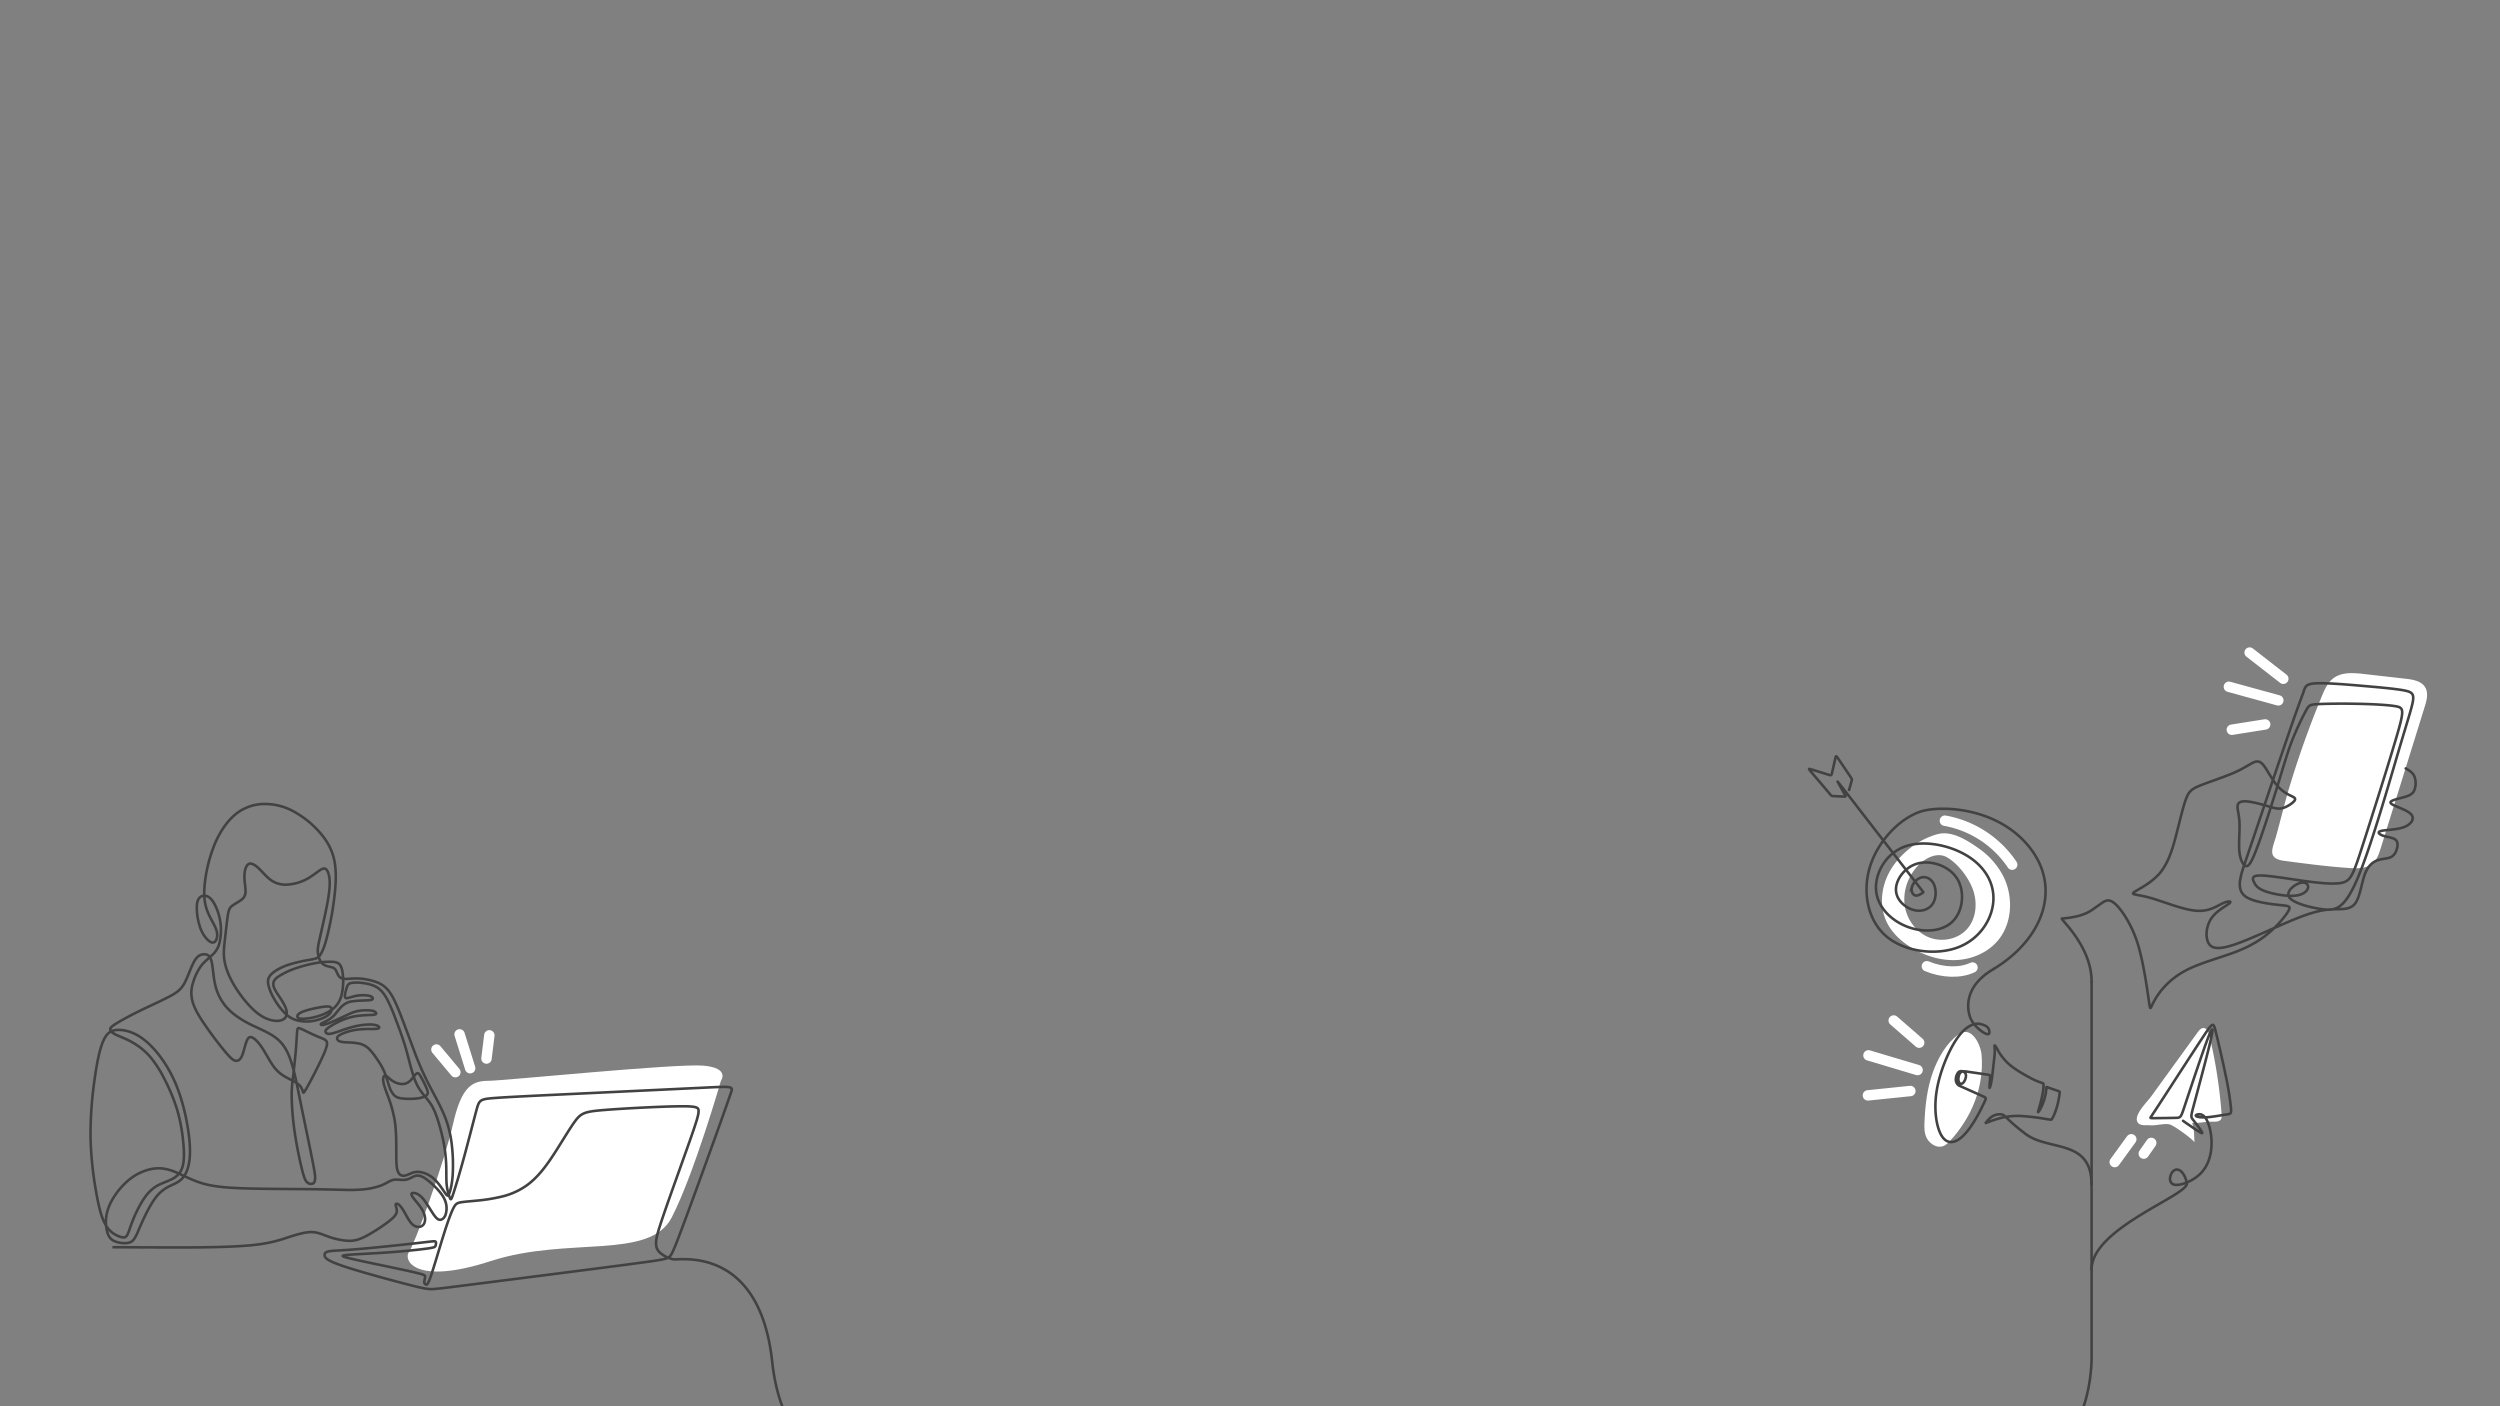 <svg xmlns="http://www.w3.org/2000/svg" xmlns:xlink="http://www.w3.org/1999/xlink" width="1920" height="1080" viewBox="0 0 1920 1080">
  <rect x="0" y="0" width="1920" height="1080" fill="#808080" stroke="none"/>
  <defs>
    <clipPath id="clip-hg-login">
      <rect width="1920" height="1080"/>
    </clipPath>
  </defs>
  <g id="hg-login" clip-path="url(#clip-hg-login)">
    <g id="firstclass-2" transform="translate(69.508 617.472)">
      <path id="Pfad_709" data-name="Pfad 709" d="M-5952.937-18149.947c17.052-33.043,37.77-104.941,37.77-104.941s7.318-9.828-13.482-11.654-153.077,11.605-165.2,11.654-20.5,4.066-27.024,33.123-29.61,92.785-33.91,98.486,3.961,25.949,62.947,6.793S-5969.99-18116.9-5952.937-18149.947Z" transform="translate(6399.31 18467.488)" fill="#fff"/>
      <g id="Gruppe_3658" data-name="Gruppe 3658" transform="translate(0 0)">
        <g id="Gruppe_3672" data-name="Gruppe 3672" transform="translate(0)">
          <path id="Pfad_710" data-name="Pfad 710" d="M719.167,501.2c-42.366,0-47.65-61.365-48.643-69.779-10.429-88.444-72.064-75.937-75.917-76.94a24.05,24.05,0,0,1-10.307-5.307c-2.237-2.193-2.851-4.561-2.763-7.654s.877-6.908,6.009-21.886,14.605-41.119,20-56.47,6.711-19.912,6.645-22.676-1.513-3.728-15.921-3.509-41.777,1.623-56.777,2.851-17.632,2.281-22.588,9.167-12.237,19.605-18.64,28.948-11.93,15.307-17.851,19.605a54.975,54.975,0,0,1-19.035,8.684,134.557,134.557,0,0,1-19.781,3.2c-5.7.57-9.825.833-12.456,1.36s-3.772,1.316-5.526,4.934-4.123,10.066-7.325,20.263-7.237,24.145-9.627,31.119-3.136,6.974-3.816,6.733A1.815,1.815,0,0,1,403.532,372c-.022-1.118.548-2.873.658-3.991s-.241-1.6-6.612-3.136-18.761-4.123-29.309-6.338-19.254-4.057-23.849-5.252-5.077-1.743.68-2.248,17.752-.965,29.649-1.8,23.7-2.04,29.945-2.873,6.952-1.294,7.347-2.007a5.227,5.227,0,0,0,.482-2.412c0-.735-.088-1.239-1.294-1.3s-3.531.307-14.825,1.568-31.557,3.41-44.452,4.485-18.421,1.075-21.469,1.623-3.618,1.645-3.465,3.2,1.031,3.575,12.741,7.654,34.255,10.219,47.456,13.684,17.061,4.254,20.5,4.452,6.469-.2,35.527-3.9,84.145-10.724,113.268-14.54,32.281-4.43,34.43-5.724,3.289-3.268,9.671-20.241,18-48.948,25.57-70,11.075-31.184,12.829-36.25,1.754-5.066-20.307-4.013-66.185,3.158-98.553,4.693-52.983,2.5-63.509,3.333-10.965,1.535-13.18,9.759-6.206,23.969-9.649,36.557-6.338,22.018-7.939,26.886-1.908,5.176-2.632,3.531a37.672,37.672,0,0,1-2.368-8.991c-.5-3.75-.373-7.654-.439-12.676a115.72,115.72,0,0,0-1.535-18.268,152.421,152.421,0,0,0-5.307-21.031c-1.952-5.855-3.706-9.5-6.338-13.048s-6.14-7.018-8.772-11.908-4.386-11.206-5.877-16.864-2.719-10.658-4.693-16.8-4.693-13.421-6.93-19.233a119.034,119.034,0,0,0-6.053-13.947c-2.061-3.794-4.43-7.04-7.851-9.1s-7.895-2.939-11.513-3.333a27.347,27.347,0,0,0-8.114.066,3.76,3.76,0,0,0-3.136,2.7,29.232,29.232,0,0,0-1.667,6.184c-.263,1.842-.088,2.851,1.382,2.763s4.233-1.272,7.522-1.842a27.9,27.9,0,0,1,9.364-.044c2.259.482,2.961,1.4,3.026,2.105s-.5,1.184-3.333,1.4-7.917.175-11.733.735a14.634,14.634,0,0,0-8.6,3.838c-2.237,2.116-4.167,5.186-6.371,7.4a23.321,23.321,0,0,1-6.524,4.463c-1.842.888-3.048,1.3-3.279,1.853s.515,1.228,4.243-.022,10.439-4.43,14.879-6.5,6.612-3.037,9.89-3.586a34.747,34.747,0,0,1,10.219-.208c2.555.471,3.279,1.546,3.224,2.215s-.888.932-3.684,1.086a108.926,108.926,0,0,0-11.886.9,46.872,46.872,0,0,0-11.941,3.739,54.192,54.192,0,0,0-9.189,5.154c-1.974,1.48-2.412,2.445-2.16,3.279s1.2,1.535,2.928,1.469,4.254-.9,7.61-2.061a120.677,120.677,0,0,1,11.787-3.651,53.585,53.585,0,0,1,11.733-1.491c3.191.011,5.274.537,6.327,1.2s1.075,1.447.132,1.842-2.851.395-5.932.406a77.553,77.553,0,0,0-11.316.647A43.624,43.624,0,0,0,340.8,181.12c-2.489,1.075-3.761,2.018-4.123,3.048s.186,2.149,1.645,2.8,3.827.822,6.568.954a49.66,49.66,0,0,1,8.6.855,15.623,15.623,0,0,1,7.3,3.838,47.258,47.258,0,0,1,6.25,7.829,54.813,54.813,0,0,1,5.724,9.847c1.623,3.816,2.807,8.377,3.9,11.513a17.4,17.4,0,0,0,3.311,6.206c1.206,1.36,2.61,2.368,5.943,2.873a51.058,51.058,0,0,0,12.412,0c3.816-.5,6.184-1.513,7.237-2.7s.789-2.544-.307-5.154a94.679,94.679,0,0,0-4.386-8.838c-1.36-2.368-2.149-3.246-3.355-2.347s-2.829,3.575-4.715,5.373a8.82,8.82,0,0,1-6.513,2.654,14.686,14.686,0,0,1-7.566-2.7c-2.281-1.579-4.035-3.684-5.219-3.794s-1.8,1.776-1.469,4.408,1.6,6.009,3.421,10.987a98.939,98.939,0,0,1,5.373,19.211c1.184,7.654,1.184,16.382,1.184,23.158s0,11.6.833,14.671,2.5,4.386,4.386,4.5,3.991-.987,6.1-1.842a12.47,12.47,0,0,1,7.237-.987,20.891,20.891,0,0,1,10.461,5.241c3.487,3.18,6.513,7.961,8.311,10.57s2.368,3.048,3.29.833,2.193-7.083,2.7-14.211a131.73,131.73,0,0,0-.855-24.8,82.617,82.617,0,0,0-6.491-23.377c-3.465-7.895-8.465-16.491-12.412-24.386a245.882,245.882,0,0,1-10.307-24.255c-3.465-9.167-7.5-20.307-10.724-28.355s-5.636-13-8.4-16.469a20.825,20.825,0,0,0-9.912-6.886,48.085,48.085,0,0,0-13.136-2.566c-4.145-.2-7.478.329-9.912.307s-3.969-.592-5.044-1.842-1.689-3.18-2.39-4.518a4.675,4.675,0,0,0-3.4-2.61c-1.908-.526-4.934-.833-7-2.719s-3.158-5.351-3.509-8.224.044-5.154,1.425-11.316,3.75-16.206,5.307-24.123,2.3-13.706,2.325-18.048-.68-7.237-1.623-9.167-2.127-2.895-4.649-1.623-6.382,4.781-10.943,7.3A36.616,36.616,0,0,1,299.1,66.645a19.56,19.56,0,0,1-12.807-3.026c-3.794-2.544-7.127-6.8-10.154-9.605s-5.746-4.167-7.632-3.048-2.939,4.715-3.092,8.487.592,7.719.79,10.811-.154,5.329-2.193,7.3-5.768,3.684-7.939,5.351-2.785,3.289-3.465,7.7-1.425,11.6-2.127,17.654-1.36,10.965-.417,16.754,3.487,12.456,7.829,19.627,10.482,14.847,16.031,19.583,10.5,6.535,14.452,7,6.886-.417,8.377-2.325,1.535-4.847-.066-8.509-4.846-8.048-6.732-11.1-2.412-4.759-2.347-6.425.724-3.289,3.553-5.329a58.415,58.415,0,0,1,13.312-6.447,101.37,101.37,0,0,1,16.206-4.211,57.827,57.827,0,0,1,11.272-.921c2.961.066,5.329.373,6.842,2.39s2.171,5.746,2.368,10.044a44.7,44.7,0,0,1-1.206,13.333,19.248,19.248,0,0,1-6.535,10.351,36.783,36.783,0,0,1-12.237,5.9,41.884,41.884,0,0,1-10.175,1.732c-2.544.088-4.123-.175-4.715-1.118s-.2-2.566,3.531-4.145,10.79-3.114,15.263-3.772,6.36-.439,7.018.811.088,3.531-2.456,5.5-7.061,3.64-11.4,4.386a29.387,29.387,0,0,1-12.061-.329,20.19,20.19,0,0,1-9.474-5.395,53.47,53.47,0,0,1-8.311-10.921,38.458,38.458,0,0,1-4.561-10.79c-.68-3.136-.461-5.68,2.127-8.333s7.544-5.417,13.333-7.368a117.071,117.071,0,0,1,16.491-3.816c4.079-.724,5.614-1.031,7.215-2.939s3.268-5.417,5.154-12.127a230.155,230.155,0,0,0,5.57-27.5c1.579-10.877,2.632-22.719.987-32.259s-5.987-16.776-11.667-23.2a73.757,73.757,0,0,0-19.715-15.812,45.555,45.555,0,0,0-21.36-5.79,35.524,35.524,0,0,0-21.755,6.623c-6.8,4.956-12.763,13.114-17.04,22.785a112.131,112.131,0,0,0-7.983,29.54c-1.118,8.684-.768,14.869.68,20.088s3.991,9.474,5.68,12.654,2.522,5.285,2.807,7.368a9.268,9.268,0,0,1-.811,5.636c-.833,1.491-2.237,2.412-4.452,1.118s-5.241-4.8-7.237-9.715a47.41,47.41,0,0,1-3.026-15.812c-.066-4.583.768-7.434,2.785-8.9s5.219-1.557,8.18,1.667,5.68,9.759,6.842,15.943a42.815,42.815,0,0,1-.132,16.316,18.109,18.109,0,0,1-4.934,9.781c-2.632,2.719-6.491,5.395-9.43,9.211a41.236,41.236,0,0,0-6.184,12.851,24.263,24.263,0,0,0-1.1,11.25c.57,3.969,2.149,8.706,7.061,16.513a273.733,273.733,0,0,0,18.224,24.759c5.066,6.075,6.952,7.346,8.684,7.522s3.311-.746,4.605-3.618,2.3-7.7,3.4-10.746,2.281-4.32,4.254-3.618,4.737,3.377,7.522,7.478,5.592,9.627,8.333,13.64a27.663,27.663,0,0,0,9.035,8.706c3.618,2.193,8.18,4.079,10.746,6.14a9.789,9.789,0,0,1,3.487,5.526c.351,1.228.483,1.447,1.557-.219s3.092-5.219,6.25-11.294,7.456-14.671,9.43-19.8,1.623-6.8.307-7.939-3.6-1.754-7.237-3.333-8.64-4.123-11.316-5.307-3.026-1.009-3.311,1.864-.5,8.443-1.1,15.395-1.557,15.285-2.215,20.9a88.061,88.061,0,0,0-.877,14.715,224.459,224.459,0,0,0,2.259,26.184c1.513,10.461,3.925,21.864,5.614,28.619s2.653,8.86,4.013,10.066a4.181,4.181,0,0,0,4.276.987c1.162-.526,1.732-1.886,1.82-4.013s-.307-5.022-2.39-15.461-5.855-28.421-8.465-41.272-4.057-20.57-6.184-28.29-4.934-15.439-10.68-20.877-14.43-8.6-21.974-12.369-13.947-8.158-18.509-13.377a39.281,39.281,0,0,1-8.728-17.939c-1.447-6.667-1.623-13.947-2.851-17.939s-3.509-4.693-5.833-4.561-4.693,1.1-7.061,5.132-4.737,11.14-7.105,15.921-4.737,7.237-10.461,10.461-14.8,7.215-23.027,11.206-15.592,7.983-19.605,10.5-4.671,3.575-4.408,4.671,1.447,2.237,3.2,3.246,4.079,1.886,7.039,3.18a64.647,64.647,0,0,1,10.2,5.439,50.866,50.866,0,0,1,10.79,9.737,87.423,87.423,0,0,1,10.241,16.1,142.378,142.378,0,0,1,9.912,23.926A132.235,132.235,0,0,1,218.4,264.41c.724,7.368.855,13.421-.285,18a15.05,15.05,0,0,1-7.259,9.89c-3.706,2.193-8.706,3.465-12.895,5.943S190.4,304.41,187.3,309.278a97.464,97.464,0,0,0-7.829,15.855c-1.93,4.934-2.982,8.75-4.123,10.724s-2.368,2.105-4.43,1.579a19.863,19.863,0,0,1-7.566-3.882c-2.61-2.171-4.934-5.329-6.952-10.68s-3.728-12.895-5.461-23.465a269,269,0,0,1-3.728-38.4,292.754,292.754,0,0,1,2.807-42.5c1.776-13.4,4.057-25.329,7.127-32.084s6.93-8.333,12.412-8.114,12.588,2.237,20.373,8.816,16.25,17.719,22.193,31.4,9.364,29.912,10.724,41.623.658,18.9-.833,23.991-3.772,8.07-6.338,10.022-5.417,2.873-8.64,4.583a29.394,29.394,0,0,0-10.483,9.254c-3.662,5.044-7.39,12.632-10.022,18.531s-4.167,10.11-5.965,12.5-3.86,2.961-6.579,3.026a19.7,19.7,0,0,1-8.684-1.645c-2.588-1.272-4.386-3.377-5.461-7.676a30.883,30.883,0,0,1,1.162-17.851c2.588-7.061,8.114-14.693,14.123-20.044A40.31,40.31,0,0,1,193.6,285.2c5.965-1.228,11.4-.614,17.719,1.842s13.509,6.754,22.5,9.3,19.781,3.333,34.255,3.728,32.632.395,45.812.526,21.382.395,27.741.526a115.842,115.842,0,0,0,15.614-.395,54.71,54.71,0,0,0,13.333-3.026c3.64-1.447,5.965-3.289,8.355-4.013s4.847-.329,6.974-.219a13.15,13.15,0,0,0,5.658-.746c1.732-.68,3.4-1.864,5.263-2.346s3.925-.263,7.061,1.754a57.913,57.913,0,0,1,10.417,9.3c3.07,3.465,5,6.579,5.833,9.89a15.812,15.812,0,0,1-.373,9.189c-.943,2.368-2.566,3.6-4.1,3.618s-2.983-1.162-5.2-4.408-5.2-8.553-7.829-11.711-4.912-4.167-6.667-4.43-2.982.219-1.8,2.325,4.781,5.833,7,9.211,3.048,6.4,2.961,8.86-1.1,4.342-2.939,5.175-4.518.614-6.864-1.579-4.364-6.36-6.118-9.408-3.246-4.978-4.5-5.855-2.259-.7-2.149.526,1.338,3.509.68,5.833-3.2,4.693-7.588,7.917a137.729,137.729,0,0,1-15.658,9.956c-5.044,2.654-8.9,3.882-13.772,3.75A54.9,54.9,0,0,1,329.738,337c-4.737-1.667-8.333-3.509-13.377-3.421s-11.535,2.105-17.719,4.1a111.006,111.006,0,0,1-22.018,5.307c-9.956,1.338-23.991,2.04-43.224,2.281s-43.663.022-69.386-.088" transform="translate(-147.186 -4.8)" fill="none" stroke="#424242" stroke-miterlimit="2.613" stroke-width="2"/>
        </g>
      </g>
      <path id="Pfad_721" data-name="Pfad 721" d="M-6154.25-18045.422" transform="translate(6645.525 18396.492)" fill="none" stroke="#424242" stroke-width="2"/>
      <g id="Gruppe_3670" data-name="Gruppe 3670" transform="matrix(-0.259, -0.966, 0.966, -0.259, 270.989, 208.432)">
        <line id="Linie_177" data-name="Linie 177" y1="9.537" x2="20.565" transform="translate(0 0)" fill="none" stroke="#fff" stroke-linecap="round" stroke-width="8"/>
        <line id="Linie_178" data-name="Linie 178" y1="1.122" x2="27.211" transform="translate(0 20.197)" fill="none" stroke="#fff" stroke-linecap="round" stroke-width="8"/>
        <line id="Linie_179" data-name="Linie 179" x2="16.638" y2="6.732" transform="translate(3.927 35.344)" fill="none" stroke="#fff" stroke-linecap="round" stroke-width="8"/>
      </g>
    </g>
    <g id="firstclass-2-2" data-name="firstclass-2" transform="translate(1319.837 499)">
      <path id="Pfad_721-2" data-name="Pfad 721" d="M-6154.333-18445.9v289.982s.327,70.338-45.783,70.338" transform="translate(6440.846 18700.289)" fill="none" stroke="#424242" stroke-width="2"/>
      <g id="Gruppe_4036" data-name="Gruppe 4036" transform="translate(0)">
        <g id="Gruppe_3648" data-name="Gruppe 3648" transform="translate(71.685 462.113) rotate(-101)">
          <g id="Gruppe_3647" data-name="Gruppe 3647" transform="translate(0 0)">
            <g id="Gruppe_3644" data-name="Gruppe 3644" transform="translate(160.797 165.823) rotate(-45)">
              <path id="Pfad_698" data-name="Pfad 698" d="M84.237,83.62c-7.424,8.5-21.6,8.773-32.11,8.555A59.922,59.922,0,0,1,25.943,85.84C9.649,77.451-1.985,59.222.283,41.035c1.454-11.662,8.35-22.309,17.736-29.383S39.1.919,50.824.147C60.621-.5,70.819.9,79.246,5.939,90.381,12.6,97.268,25.191,98.637,38.1c1.666,15.689-4,33.616-14.4,45.525M74.63,24.1c-7.143-7.947-18.478-12.175-28.943-10.007S26.26,25.134,24.783,35.718C23.234,46.834,29.821,57.984,39.126,64.26c7.778,5.246,19.663,9.253,29.19,8.606C77.5,72.241,82.444,61.9,83.453,53.9c1.336-10.6-1.679-21.858-8.822-29.8" transform="translate(18.44 5.159)" fill="#fff" fill-rule="evenodd"/>
              <path id="Pfad_699" data-name="Pfad 699" d="M177.794,76.636c.98,2.976,1.962,5.952,2.452,7.44s.49,1.488,3.907,2.875,10.248,4.161,13.663,5.531,3.417,1.336,2.453-1.15-2.892-7.424-3.856-9.892-.964-2.47,2.012-3.366,8.928-2.689,11.939-3.584,3.078-.9-1.421-2.148-13.563-3.755-17.993-5.039-4.228-1.352-5.783-.388-4.871,2.958-6.46,3.974-1.454,1.047.735,2.126,6.433,3.2,8.555,4.258,2.122,1.061-15.024-4.6S121.533,55.686,104.316,50s-17.362-5.733-17.449-5.764-.115-.045.4-1.279,1.563-3.689,3.4-4.28,4.448.68,5.565,3.616A11.137,11.137,0,0,1,94.6,52.6c-2.358,2.771-6.693,3.714-10.785,1.354s-7.941-8.026-7.9-13.337,3.965-10.274,10.307-12.139,15.1-.633,19.339,5.866,3.968,18.266-3.078,26.065S81.62,72.038,71.147,67.355s-17.6-17.882-15.547-28.9S68.883,18.615,81.772,15.464s27.438-.623,35.646,9.229,10.08,27.026,1.49,39.728S91.263,85.356,74.994,86.208,45.239,80.532,38.278,68.275s-7.394-30.242,3.2-44.778S73.684-2.12,92.292.344,126.5,18.815,132.107,38.585s1.231,43.3-9.306,56.343c-9.494,11.749-45.955,35.444-84.044,23.555S-9.725,66,9.258,25.25" transform="translate(0 1.42)" fill="none" stroke="#424242" stroke-miterlimit="22.926" stroke-width="2"/>
              <path id="Pfad_700" data-name="Pfad 700" d="M0,0A79.09,79.09,0,0,0,61.6,3.412" transform="matrix(0.998, -0.07, 0.07, 0.998, 42.127, 101.338)" fill="none" stroke="#fff" stroke-linecap="round" stroke-linejoin="round" stroke-width="8"/>
              <path id="Pfad_701" data-name="Pfad 701" d="M0,16.16C6.007,7.707,17.947,1.509,31.125,0" transform="matrix(0.996, -0.087, 0.087, 0.996, 21.827, 2.713)" fill="none" stroke="#fff" stroke-linecap="round" stroke-linejoin="round" stroke-width="8"/>
            </g>
            <g id="Gruppe_3646" data-name="Gruppe 3646" transform="translate(0 215.043) rotate(-60)">
              <path id="Pfad_702" data-name="Pfad 702" d="M6.735,77.593C-3.252,54.839-1.595,29.508,8.168,7.3,9.287,4.748,10.693,2.055,13.53.749c3.915-1.8,9.216-.143,12.253,2.769s4.333,6.756,5.452,10.464c3.882,12.857,6.764,26,6.551,39.129-.178,11.162-2.356,23.778-9.013,33.464-7.2,10.475-18.89-1.811-22.038-8.983" transform="translate(105.388 0)" fill="#fff" fill-rule="evenodd"/>
              <path id="Pfad_703" data-name="Pfad 703" d="M124.737,136.814c17.479-20.107,9.689-35.735,4.69-41.584s-18.461-9.888-17.386-5.913,4.535,4.535,8.768,4.081,9.674-4.384,13-15.417,4.533-29.173,1.965-43.986-8.919-26.3-14.511-31.139-10.43-3.023-13.907,1.664-5.593,12.243-6.936,18.853a148.947,148.947,0,0,0-2.2,15.106c-.285,2.833-.285,2.833,3.535,3.174s11.459,1.027,15.372,1.371,4.1.342,4.808.731a5.556,5.556,0,0,1,2.63,2.865,9.208,9.208,0,0,1,.219,5.911,3.22,3.22,0,0,1-3.287,2.061,3.354,3.354,0,0,1-3.109-2.006,8.811,8.811,0,0,1-.26-4.961c.344-1.486,1.034-2.339,1.889-2.483s1.877.424,2.591,1.907a9.109,9.109,0,0,1,.718,5.393,3.712,3.712,0,0,1-2.311,2.417c-.7.309-.882.323-4.132.937s-9.566,1.83-12.724,2.417-3.164.548-3.391-.065-.675-1.8-1.2-3.758a34.8,34.8,0,0,0-1.433-4.979c-.3-.3-.3,1.813.3,5.442s1.813,8.766,2.72,12.849,1.51,7.1,2.268,9.371,1.662,3.778,1.662,4.232-.907-.151-3.174-2.116a40.19,40.19,0,0,0-11.791-7.71C84.23,69.062,76.068,67.551,71.08,66.8a47.377,47.377,0,0,0-8.013-.757H60.8c-.452,0-.755,0-1.208-1.207A37.062,37.062,0,0,1,58.08,58.18c-.454-3.025-.755-6.652-.9-9.339s-.143-4.435-.295-4.887-.458.387-.763,1.864a34.4,34.4,0,0,0-.663,6.054,45.631,45.631,0,0,0,.456,7.39,37.088,37.088,0,0,0,.956,4.284c.176.714.072.7-.1.688s-.4-.008-2.186-.008H47.8c-1.666,0-1.666,0-1.967-1.512a76.148,76.148,0,0,1-1.21-7.708,58.165,58.165,0,0,1-.151-8.768,21.3,21.3,0,0,1,.6-4.081c.151-.6.151-.6,4.535-1.361a162.232,162.232,0,0,0,19.8-4.384,52.624,52.624,0,0,0,14.662-7.255,77.32,77.32,0,0,0,7.1-5.591c1.21-1.058,1.21-1.058.383,1.054s-2.487,6.334-7.261,8.006-2.715-.777-23.791-7.721S11.414,38,0,4.848" transform="translate(0 6.354)" fill="none" stroke="#424242" stroke-linecap="round" stroke-miterlimit="2.613" stroke-width="2"/>
              <g id="Gruppe_3645" data-name="Gruppe 3645" transform="translate(154.835 19.815)">
                <line id="Linie_139" data-name="Linie 139" y1="13.789" x2="29.732" transform="translate(0 0)" fill="none" stroke="#fff" stroke-linecap="round" stroke-width="8"/>
                <line id="Linie_140" data-name="Linie 140" y1="1.622" x2="39.34" transform="translate(0 29.2)" fill="none" stroke="#fff" stroke-linecap="round" stroke-width="8"/>
                <line id="Linie_141" data-name="Linie 141" x2="24.054" y2="9.733" transform="translate(5.678 51.1)" fill="none" stroke="#fff" stroke-linecap="round" stroke-width="8"/>
              </g>
            </g>
          </g>
        </g>
        <g id="Gruppe_3650" data-name="Gruppe 3650" transform="translate(254.894 391.562) rotate(-41)">
          <g id="Gruppe_3649" data-name="Gruppe 3649" transform="translate(0 0)">
            <path id="Pfad_704" data-name="Pfad 704" d="M80.238.4c1.873-.435,4.088-.789,5.513.5,1.927,1.749.873,4.909-.332,7.216A382.044,382.044,0,0,1,52.54,60.322a5.862,5.862,0,0,1-2.408,2.188c-1.994.749-4.06-.776-5.646-2.2-5.282-4.74-7.894-5.387-13.176-10.126-2.041,5.129-5.179,8.106-8.49,12.523,1.061-1.415-3.157-19.575-5.154-22.831S8.631,33.355,6.019,30.565C4.051,28.462-.052,26.155,0,22.941c.112-6.89,15.815-7.6,20.529-8.692l28.011-6.5Z" transform="translate(69.266 0)" fill="#fff" fill-rule="evenodd"/>
            <path id="Pfad_705" data-name="Pfad 705" d="M-31.512,81.006c20.921-24.067,94.351,6.238,98.792-2.088S69.9,65.589,66.114,65.18s-9.54,3.769-7.279,7.826S71.37,81,80.188,80.3s16.18-6.013,21.405-11.948,8.314-12.488,9.089-16.64-.764-5.9-2.114-6.809-2.512-.982-2.152.123,2.242,3.382,5.911,6.112,9.126,5.911,12.088,7.8,3.432,2.471,6.1-1.08a232.751,232.751,0,0,0,13.446-21.692c5.9-10.447,12.835-23.65,16.3-30.409s3.451-7.072-9.472-3.5S112.031,13.3,97.843,17.373s-16.725,4.743-17.995,5.08-1.27.337,1.738,2.9S90.6,33.028,93.644,35.54s3.111,2.419,11.824-2.746,26.069-15.407,36.836-21.56S157.253,3.014,158.78,2.7s.4,1.127-9.356,8.043-28.148,19.309-37.343,25.5-9.2,6.2-9.359,9.1-.493,8.718-.9,11.078-.9,1.268-1.685-1.315-1.85-6.658-2.522-9.262-.95-3.741-1.225-4.876" transform="translate(0 3.401)" fill="none" stroke="#424242" stroke-linecap="round" stroke-linejoin="round" stroke-width="2"/>
            <line id="Linie_142" data-name="Linie 142" x1="21.089" y2="4.867" transform="translate(36.016 28.965)" fill="none" stroke="#fff" stroke-linecap="round" stroke-width="8"/>
            <line id="Linie_143" data-name="Linie 143" x1="9.733" y2="2.433" transform="translate(57.105 41.132)" fill="none" stroke="#fff" stroke-linecap="round" stroke-width="8"/>
          </g>
        </g>
        <g id="Gruppe_3653" data-name="Gruppe 3653" transform="translate(263.636 0)">
          <g id="Gruppe_3652" data-name="Gruppe 3652" transform="translate(0 0)">
            <path id="Pfad_706" data-name="Pfad 706" d="M95.965,34.15c2.061-4.96,4.341-10.124,8.6-13.4C111,15.774,120,16.457,128.084,17.377q16.167,1.837,32.331,3.68c5.6.638,11.992,1.773,14.844,6.63,2.561,4.36,1.124,9.876-.378,14.7L141.15,150.905c-1.373,4.413-2.9,9.077-6.439,12.056-4.6,3.876-11.233,3.839-17.236,3.455-16.953-1.085-33.807-3.325-50.649-5.566-13.41-1.783-8.783-9.537-6.185-18.725,3.439-12.159,6.294-24.466,9.915-36.585A735.752,735.752,0,0,1,95.965,34.15" transform="translate(103.861 1.245)" fill="#fff" fill-rule="evenodd"/>
            <path id="Pfad_707" data-name="Pfad 707" d="M240.6,85.078c2.709,1.566,5.418,3.13,6.709,6.241a14.977,14.977,0,0,1-.148,10.643c-1.312,2.878-3.81,3.979-6.963,4.929s-6.96,1.757-9.267,2.688-3.109,1.989.381,3.725,11.278,4.146,13.754,7.426-.36,7.426-5.934,9.484-13.886,2.024-17.273,2.847-1.844,2.511.918,3.542,6.736,1.413,9,2.577,2.815,3.111,2.434,5.839-1.691,6.233-4.421,7.863-6.878,1.381-10.77,2.759-7.535,4.381-9.945,11.087-3.6,17.119-7.281,22.027-9.86,4.318-16.545,4.529-13.881,1.228-27.844,6.77-34.7,15.614-47.734,20.1-18.368,3.386-20.693-1.27S87.327,206.019,91.43,200.1s11.638-9.564,13.8-11.426-1.058-1.947-5.542.169-10.241,6.434-20.482,5.5-24.969-7.111-34.913-9.9-15.106-2.2-12.442-4.233,13.162-6.685,20.016-14.852,10.072-19.847,12.823-30.6,5.037-20.566,7.236-26.365,4.318-7.574,11.172-10.326,18.45-6.474,26.323-9.987,12.016-6.812,15.106-7.913,5.122,0,7.574,3.386,5.333,9.056,8.548,13.2a30.588,30.588,0,0,0,9.9,8.423c3.132,1.648,5.841,2.325,4.91,4.23s-5.5,5.037-9.225,6.1-6.6.042-11.426-1.4-11.6-3.3-16.122-3.683-6.815.72-7.2,3.259,1.143,6.516,1.439,12.947-.635,15.32-.127,21.667,2.455,10.156,4.4,11.426,3.892,0,8.294-11.257,11.257-32.5,16.122-48.284,7.746-26.109,11.426-35.715a218.557,218.557,0,0,1,10.664-23.191c2.5-4.7,3.005-5.2,9.056-5.542s17.646-.508,29.58-.3,24.207.8,30.553,1.9,6.77,2.709.593,23.741-18.958,61.488-26.194,83.874-8.929,26.7-16.167,28.056-20.016-.254-32.582-2.074-24.926-3.852-30.68-3.6-4.91,2.794-3.683,5.249,2.836,4.823,8.8,6.939,16.294,3.979,22.937,3.259,9.606-4.021,9.733-6.6-2.582-4.442-6.982-2.833-10.495,6.685-7.365,10.918,15.49,7.617,25.18,8.929,16.715.55,26.786-22.81,23.191-69.316,31.273-96.694,11.13-36.183,11.722-41.217-1.27-6.3-7.7-7.447-17.437-2.159-30.6-3.3-28.479-2.413-36.31-1.989-8.167,2.54-9.479,6.392-3.6,9.437-11.3,31.82-20.818,61.572-27.929,82.562-8.209,23.783-9.14,28.352-1.693,10.918,4.148,14.855,18.281,5.458,25.474,6.22,9.14.762,7.278,4.275-7.532,10.537-14.386,16.5-14.9,10.876-26.109,15.191-25.6,8.042-36.225,13.2A61.057,61.057,0,0,0,52.2,256.419a58.254,58.254,0,0,0-7.024,11.849c-.931,1.82-1.016.974-2.243-7.532s-3.6-24.672-6.982-36.942a89.093,89.093,0,0,0-11.892-26.746c-4.1-6.093-7.913-9.9-11.087-10.495s-5.712,2.032-9.987,4.91c-3.674,2.475-8.612,7.523-26.406,8.908-1.8.14,22.782,20.971,22.782,48.468" transform="translate(23.514 6.064)" fill="none" stroke="#424242" stroke-linecap="round" stroke-linejoin="round" stroke-width="2"/>
            <g id="Gruppe_3651" data-name="Gruppe 3651" transform="translate(159.527 68.123) rotate(-167)">
              <line id="Linie_144" data-name="Linie 144" x2="29.732" y2="13.789" transform="translate(0 47.044)" fill="none" stroke="#fff" stroke-linecap="round" stroke-width="8"/>
              <line id="Linie_145" data-name="Linie 145" x2="39.34" y2="1.622" transform="translate(0 30.011)" fill="none" stroke="#fff" stroke-linecap="round" stroke-width="8"/>
              <line id="Linie_146" data-name="Linie 146" y1="9.733" x2="24.054" transform="translate(5.678 0)" fill="none" stroke="#fff" stroke-linecap="round" stroke-width="8"/>
            </g>
          </g>
        </g>
      </g>
    </g>
  </g>
</svg>
